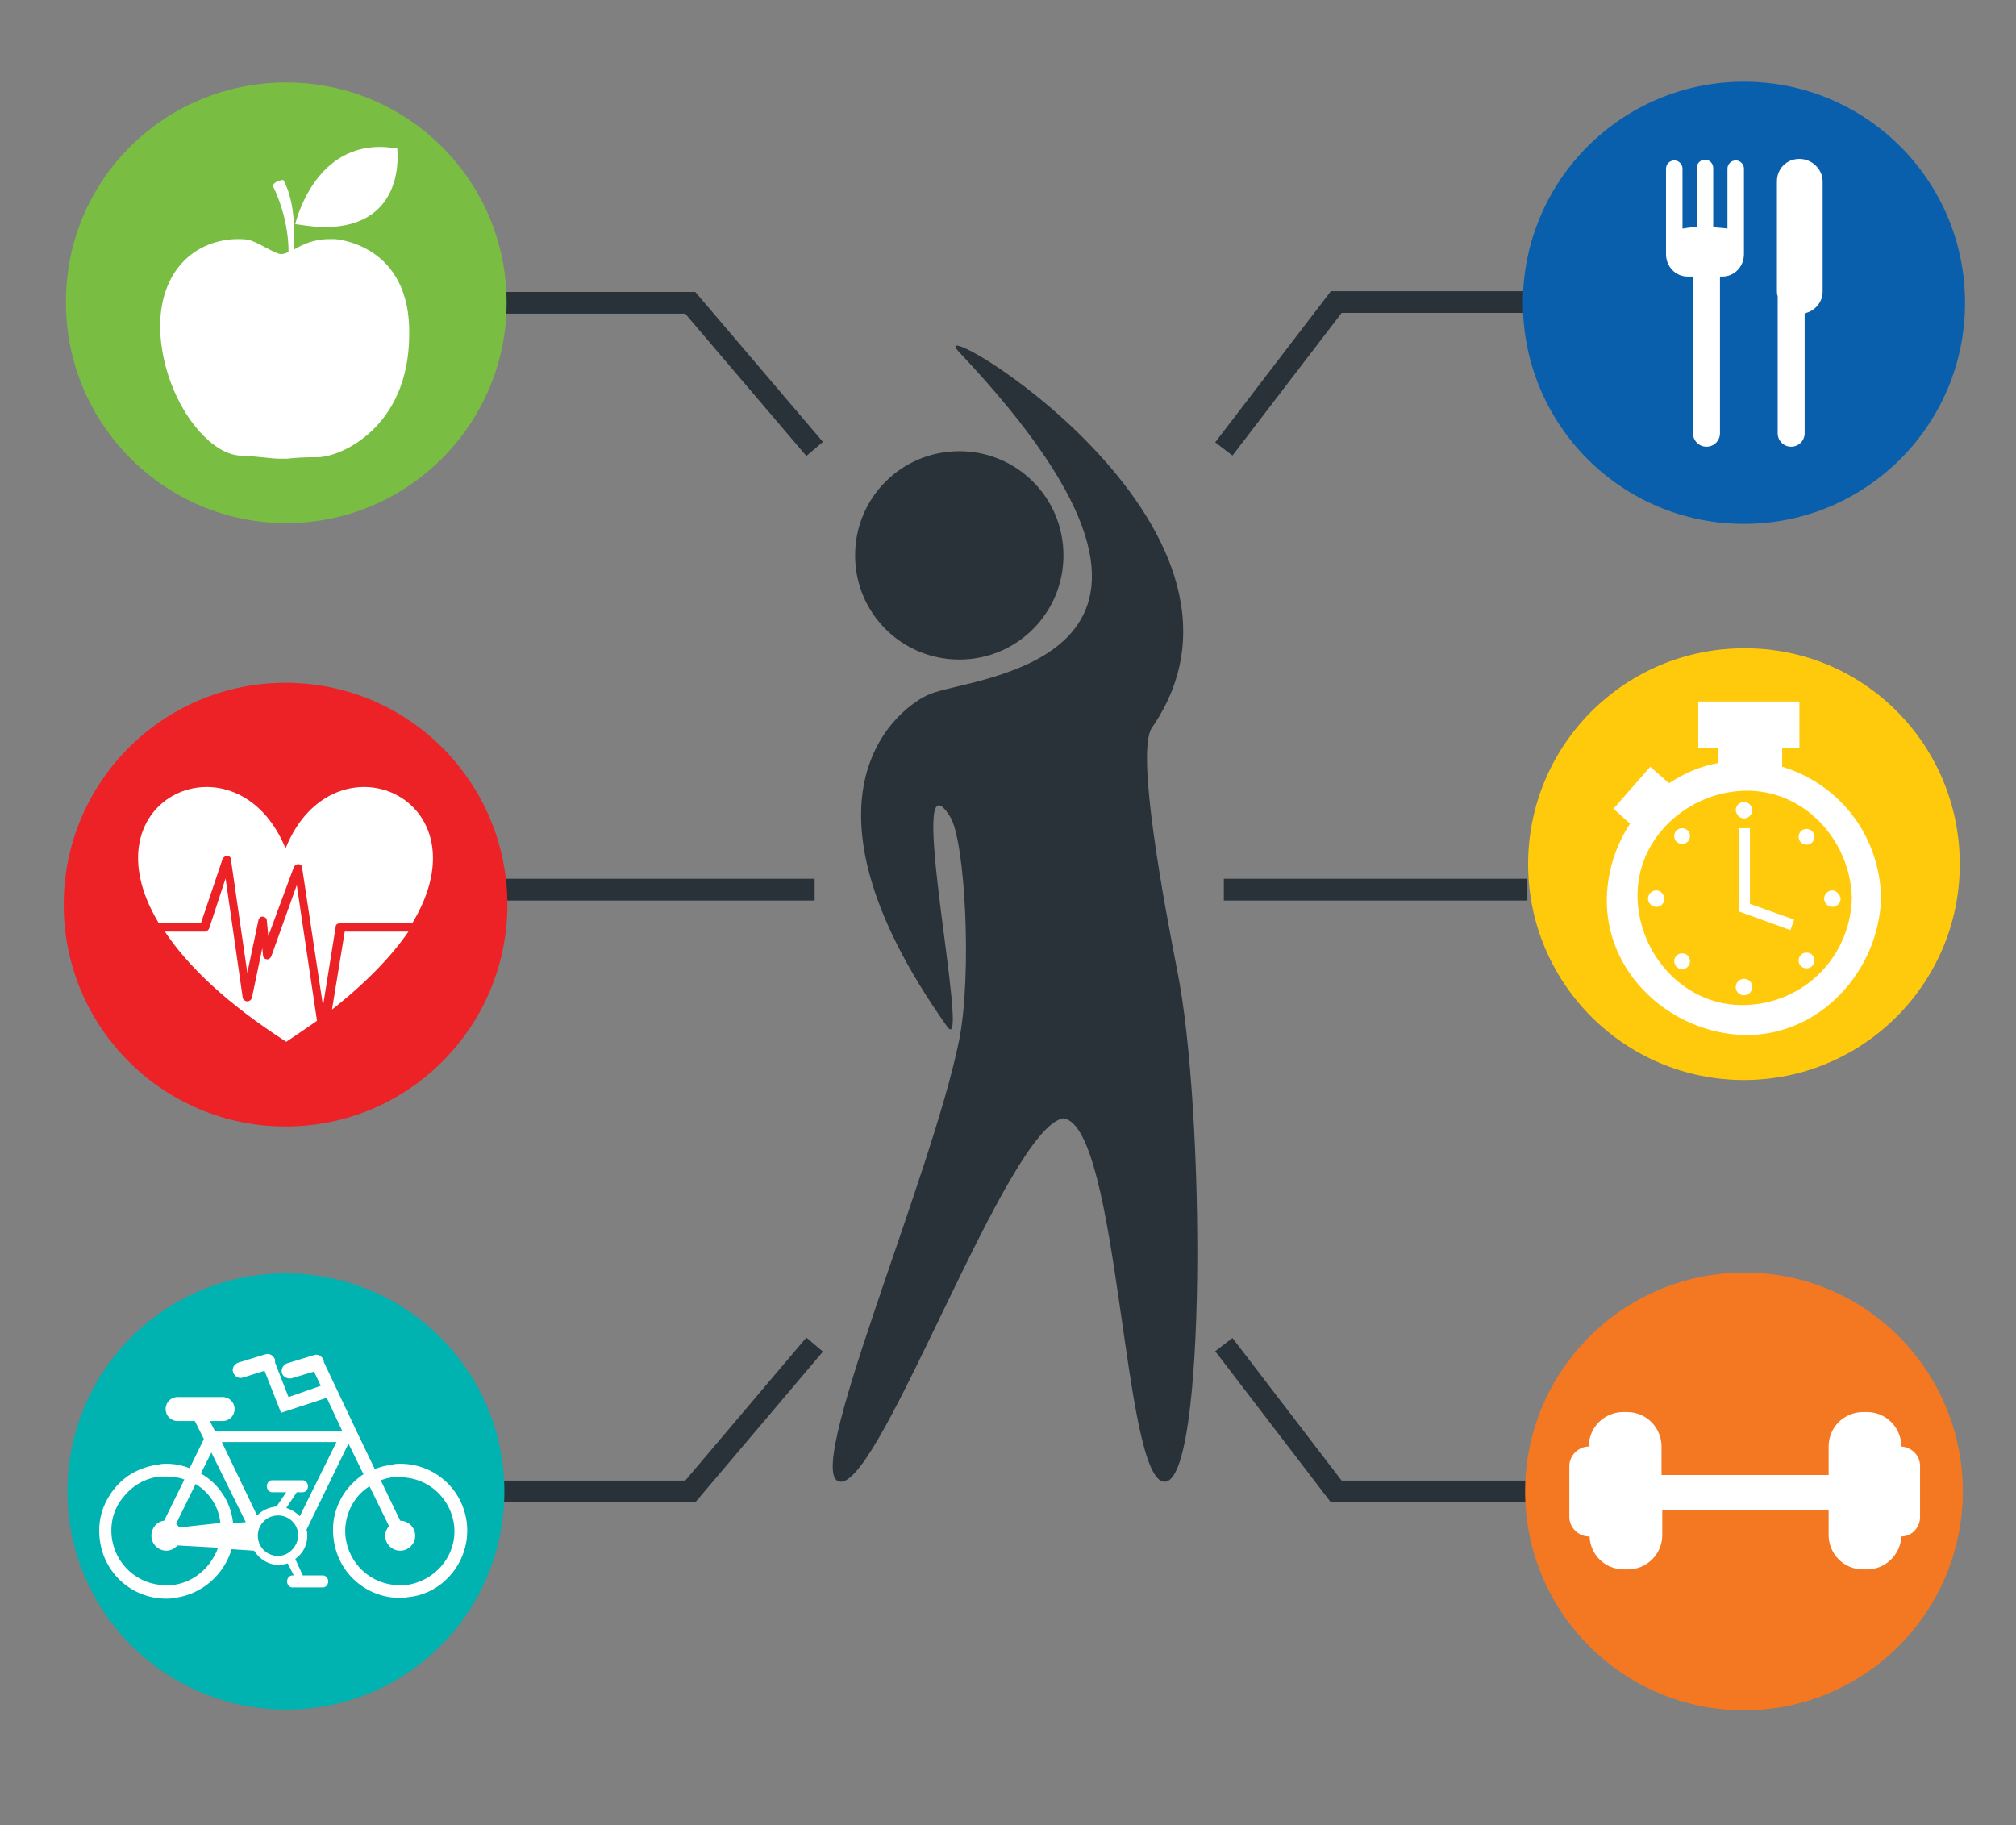 <?xml version="1.0" encoding="utf-8"?>
<!-- Generator: Adobe Illustrator 21.0.2, SVG Export Plug-In . SVG Version: 6.00 Build 0)  -->
<svg version="1.1" id="Layer_1" xmlns="http://www.w3.org/2000/svg" xmlns:xlink="http://www.w3.org/1999/xlink" x="0px" y="0px"
	 width="269px" height="243.5px" viewBox="0 0 269 243.5" style="enable-background:new 0 0 269 243.5;" xml:space="preserve">
<rect x="0" y="0" width="269" height="243.5" fill="#808080" stroke="none"/>
<style type="text/css">
	.st0{fill:#283238;}
	.st1{fill:none;stroke:#283238;stroke-width:2.9;stroke-miterlimit:10;}
	.st2{fill:#F47822;}
	.st3{fill:#FFCA0B;}
	.st4{fill:#095FAC;}
	.st5{fill:#FFFFFF;}
	.st6{fill:#00B2B0;}
	.st7{fill:#EC2227;}
	.st8{fill:#79BD43;}
</style>
<path class="st0" d="M128,60.2c7.7,0,13.9,6.2,13.9,13.9c0,7.7-6.2,13.9-13.9,13.9c-7.7,0-13.9-6.2-13.9-13.9
	C114.1,66.4,120.3,60.2,128,60.2"/>
<path class="st0" d="M128,47c-6.1-6.4,44.4,23,25.7,50.1c-2.2,3.2,1.7,23.8,3.4,32.5c3.7,18.5,3.9,68.1-1.7,68.1
	c-5.6,0-6-47.3-13.5-48.5c-7.5,1.2-24.1,48.5-29.7,48.5c-5.6,0,12.1-40.5,15.8-59c1.7-8.7,0.8-26.4-1.2-29.7
	c-6.3-10.1,2.9,32.6-0.4,28c-22.2-31.3-6.1-42.9-2.3-44.4C129.7,90.2,167.3,88.6,128,47"/>
<path class="st1" d="M163.3,118.7h40.5 M163.3,59.9l15-19.6h25.5 M163.3,179.4l15,19.6h25.5"/>
<path class="st2" d="M261.9,199c0,16.1-13.1,29.2-29.2,29.2c-16.1,0-29.2-13.1-29.2-29.2c0-16.1,13.1-29.2,29.2-29.2
	C248.8,169.7,261.9,182.8,261.9,199"/>
<path class="st3" d="M261.5,115.3c0,15.9-12.9,28.8-28.8,28.8c-15.9,0-28.8-12.9-28.8-28.8c0-15.9,12.9-28.8,28.8-28.8
	C248.6,86.4,261.5,99.3,261.5,115.3"/>
<path class="st4" d="M262.2,40.4c0,16.3-13.2,29.5-29.5,29.5c-16.3,0-29.5-13.2-29.5-29.5c0-16.3,13.2-29.5,29.5-29.5
	C249,10.9,262.2,24.1,262.2,40.4"/>
<path class="st5" d="M232.8,134.1c-7.9,0.2-14.1-6.6-14.3-14.3c-0.2-7.9,6.6-14.1,14.3-14.3c7.9-0.2,14.1,6.6,14.3,14.3
	C246.9,127.7,240.7,133.9,232.8,134.1 M237.8,102.3v-2.5h2.3v-6.2h-13.5v6.2h2.7v2c-2.4,0.4-4.6,1.4-6.6,2.7l-2.5-2.2l-4.9,5.6
	l2.2,2c-1.9,2.9-3,6.3-3.1,9.9c-0.2,10.1,8.5,18,18.3,18.3c10.1,0.2,18-8.5,18.3-18.3C250.8,111.4,245.4,104.6,237.8,102.3"/>
<polygon class="st5" points="233.5,110.5 232,110.5 232,121.6 232,121.6 238.9,124.1 239.4,122.7 233.5,120.6 "/>
<path class="st5" d="M232.7,109.2c0.6,0,1.1-0.5,1.1-1.1c0-0.6-0.5-1.1-1.1-1.1c-0.6,0-1.1,0.5-1.1,1.1
	C231.7,108.7,232.1,109.2,232.7,109.2"/>
<path class="st5" d="M232.7,130.6c-0.6,0-1.1,0.5-1.1,1.1c0,0.6,0.5,1.1,1.1,1.1c0.6,0,1.1-0.5,1.1-1.1
	C233.8,131,233.3,130.6,232.7,130.6"/>
<path class="st5" d="M225.2,112.3c0.4-0.4,0.4-1.1,0-1.5c-0.4-0.4-1.1-0.4-1.5,0c-0.4,0.4-0.4,1.1,0,1.5
	C224.1,112.7,224.8,112.7,225.2,112.3"/>
<path class="st5" d="M240.3,127.4c-0.4,0.4-0.4,1.1,0,1.5c0.4,0.4,1.1,0.4,1.5,0c0.4-0.4,0.4-1.1,0-1.5
	C241.4,127,240.7,127,240.3,127.4"/>
<path class="st5" d="M244.5,118.8c-0.6,0-1.1,0.5-1.1,1.1c0,0.6,0.5,1.1,1.1,1.1c0.6,0,1.1-0.5,1.1-1.1
	C245.5,119.3,245,118.8,244.5,118.8"/>
<path class="st5" d="M221,118.8c-0.6,0-1.1,0.5-1.1,1.1c0,0.6,0.5,1.1,1.1,1.1c0.6,0,1.1-0.5,1.1-1.1
	C222,119.3,221.6,118.8,221,118.8"/>
<path class="st5" d="M240.3,110.9c-0.4,0.4-0.4,1.1,0,1.5c0.4,0.4,1.1,0.4,1.5,0c0.4-0.4,0.4-1.1,0-1.5
	C241.4,110.5,240.7,110.5,240.3,110.9"/>
<path class="st5" d="M223.7,127.5c-0.4,0.4-0.4,1.1,0,1.5c0.4,0.4,1.1,0.4,1.5,0c0.4-0.4,0.4-1.1,0-1.5
	C224.8,127.1,224.1,127.1,223.7,127.5"/>
<path class="st5" d="M253.7,193L253.7,193c0-2.5-2-4.6-4.6-4.6h-0.5c-2.5,0-4.6,2-4.6,4.6v3.8h-22.3V193c0-2.5-2-4.6-4.6-4.6h-0.5
	c-2.5,0-4.6,2-4.6,4.6v0H212c-1.4,0-2.6,1.2-2.6,2.6v6.8c0,1.4,1.2,2.6,2.6,2.6h0.1c0.1,2.5,2.1,4.4,4.6,4.4h0.5
	c2.5,0,4.6-2,4.6-4.6v-3.3H244v3.3c0,2.5,2,4.6,4.6,4.6h0.5c2.5,0,4.5-2,4.6-4.4c1.4,0,2.5-1.2,2.5-2.6v-6.8
	C256.2,194.2,255.1,193.1,253.7,193"/>
<path class="st5" d="M231.6,21.4c-0.6,0-1.1,0.5-1.1,1.1v8c-0.6-0.1-1.2-0.1-1.9-0.2v-7.9c0-0.6-0.5-1.1-1.1-1.1
	c-0.6,0-1.1,0.5-1.1,1.1v7.9c-0.7,0-1.3,0.1-1.9,0.2v-8c0-0.6-0.5-1.1-1.1-1.1c-0.6,0-1.1,0.5-1.1,1.1v8.7c0,0.1,0,0.1,0,0.2
	c0,0.1,0,0.1,0,0.2v2.3c0,1.7,1.3,3,2.9,3h0.7v20.9c0,1,0.8,1.8,1.8,1.8s1.8-0.8,1.8-1.8V36.9h0.3c1.6,0,2.9-1.3,2.9-3v-2.3
	c0,0,0-0.1,0-0.1c0-0.1,0-0.2,0-0.3v-8.7C232.7,21.9,232.2,21.4,231.6,21.4"/>
<path class="st5" d="M240.1,21.2c-1.7,0-3,1.3-3,3v14.6c0,0.2,0,0.5,0.1,0.7v18.3c0,1,0.8,1.8,1.8,1.8c1,0,1.8-0.8,1.8-1.8v-16
	c1.4-0.3,2.4-1.5,2.4-2.9V24.2C243.2,22.6,241.8,21.2,240.1,21.2"/>
<path class="st1" d="M108.7,118.7H66.6 M108.7,59.9L92.1,40.4H66.6 M108.7,179.4L92.1,199H66.6"/>
<path class="st6" d="M67.3,199c0,16.1-13,29.1-29.1,29.1C22.1,228.1,9,215.1,9,199c0-16.1,13-29.1,29.1-29.1
	C54.2,169.9,67.3,182.9,67.3,199"/>
<path class="st7" d="M67.7,120.7c0,16.3-13.2,29.6-29.6,29.6c-16.3,0-29.6-13.2-29.6-29.6c0-16.3,13.2-29.6,29.6-29.6
	C54.5,91.1,67.7,104.4,67.7,120.7"/>
<path class="st8" d="M67.6,40.4c0,16.2-13.2,29.4-29.4,29.4c-16.2,0-29.4-13.2-29.4-29.4C8.7,24.1,21.9,11,38.2,11
	C54.4,11,67.6,24.1,67.6,40.4"/>
<path class="st5" d="M26.8,123.2l2.9-8.6c0.1-0.2,0.3-0.4,0.6-0.4c0.3,0,0.5,0.2,0.5,0.4l2.2,15.2l1.5-7.1c0.1-0.2,0.2-0.4,0.5-0.4
	c0.3,0,0.6,0.2,0.6,0.5l0.2,2.1l3.4-9.2c0.1-0.2,0.3-0.4,0.6-0.4c0.3,0,0.5,0.2,0.5,0.4l2.8,18.5l1.7-10.6c0-0.3,0.3-0.4,0.6-0.4
	h9.6c10.2-16.9-10.6-25.7-16.9-10c-6.4-15.7-27.1-6.9-16.9,10H26.8z"/>
<path class="st5" d="M46,124.3l-1.7,10.4c4.7-3.7,8-7.2,10.2-10.4H46z"/>
<path class="st5" d="M39.6,118.1l-3.4,9.5c-0.1,0.2-0.3,0.4-0.5,0.4c-0.3,0-0.6-0.2-0.6-0.5l-0.1-1l-1.4,6.7
	c-0.1,0.2-0.3,0.4-0.6,0.4c-0.3,0-0.5-0.2-0.6-0.4l-2.3-16l-2.2,6.7c-0.1,0.2-0.3,0.4-0.6,0.4h-5.3c3,4.5,8.1,9.5,16.2,14.7
	c1.5-1,2.8-1.9,4.1-2.8L39.6,118.1z"/>
<path class="st5" d="M54.1,211.5c-0.3,0-0.5,0-0.8,0c-3.7,0-6.8-2.8-7.2-6.5c-0.2-1.9,0.4-3.8,1.6-5.3c0.5-0.6,1-1,1.6-1.4l2.6,5.3
	c-0.3,0.4-0.5,0.8-0.5,1.3c0,1.1,0.9,2,2,2c1.1,0,2-0.9,2-2c0-1.1-0.9-2-2-2h0l-2.6-5.4c0.6-0.2,1.2-0.4,1.8-0.4c0.3,0,0.5,0,0.8,0
	c3.7,0,6.8,2.8,7.2,6.5C61,207.5,58.1,211,54.1,211.5 M40,202.3c-0.5-0.5-1.1-0.9-1.8-1.1l1.4-2.1h0.8c0.4,0,0.7-0.4,0.7-0.8
	s-0.3-0.8-0.7-0.8h-4.1c-0.4,0-0.7,0.4-0.7,0.8s0.3,0.8,0.7,0.8h1.9l-1.3,1.9c-1,0.1-1.9,0.5-2.6,1.2l-4.7-9.8h15.3L40,202.3z
	 M37.1,207.6c-1.5,0-2.7-1.2-2.7-2.7c0-1.5,1.2-2.7,2.7-2.7c1.5,0,2.7,1.2,2.7,2.7C39.7,206.4,38.5,207.6,37.1,207.6 M31.1,203.2
	c-0.3-2.9-2-5.3-4.3-6.6l1.4-2.8l4.6,9.3L31.1,203.2z M23.9,203.8c-0.1-0.2-0.3-0.4-0.4-0.5l2.6-5.3c1.8,1.1,3.1,3,3.3,5.2
	L23.9,203.8z M22.9,211.5c-0.3,0-0.5,0-0.8,0c-3.7,0-6.8-2.8-7.2-6.5c-0.2-1.9,0.3-3.8,1.6-5.3c1.2-1.5,2.9-2.5,4.9-2.7
	c0.3,0,0.5,0,0.8,0c0.8,0,1.6,0.1,2.4,0.4l-2.7,5.5c-1,0.1-1.7,1-1.7,2c0,1.1,0.9,2,2,2c0.6,0,1.1-0.3,1.5-0.7l5.4,0.3
	C28.1,209.2,25.8,211.2,22.9,211.5 M62.3,203.3c-0.5-4.6-4.3-8-8.9-8c-0.3,0-0.6,0-1,0.1c-0.8,0.1-1.6,0.3-2.4,0.6l-2.4-5l0,0h0
	l-4.4-9.3c0-0.1,0-0.1,0-0.2c-0.2-0.5-0.7-0.9-1.3-0.7l-3.6,1.1c-0.5,0.2-0.8,0.7-0.7,1.3c0.2,0.5,0.7,0.8,1.3,0.7l3-0.9l0.9,1.9
	l-4.3,1.5l-1.8-4.6c0-0.1,0-0.3,0-0.4c-0.2-0.5-0.7-0.9-1.3-0.7l-3.6,1.1c-0.5,0.2-0.9,0.7-0.7,1.3c0.2,0.5,0.7,0.9,1.3,0.7l2.9-0.9
	l2.2,5.6l6.1-2l2.1,4.5h-17l-0.7-1.4h1.7c0.9,0,1.6-0.7,1.6-1.6c0-0.9-0.7-1.6-1.6-1.6h-6c-0.9,0-1.6,0.7-1.6,1.6
	c0,0.9,0.7,1.6,1.6,1.6H26l1.2,2.4l-1.9,3.9c-1-0.4-2-0.6-3.1-0.6c-0.3,0-0.6,0-1,0.1c-2.4,0.3-4.5,1.4-6,3.3
	c-1.5,1.9-2.2,4.2-1.9,6.6c0.5,4.6,4.3,8,8.9,8c0.3,0,0.6,0,1-0.1c3.7-0.4,6.7-3.1,7.7-6.5l3,0.2c0.7,1.1,1.9,1.9,3.3,1.9
	c0.4,0,0.8-0.1,1.2-0.2l0.8,1.6H39c-0.4,0-0.7,0.4-0.7,0.8s0.3,0.8,0.7,0.8h4.1c0.4,0,0.7-0.4,0.7-0.8s-0.3-0.8-0.7-0.8h-2.7l-1-2.2
	c1-0.7,1.6-1.8,1.6-3.1c0-0.3,0-0.5-0.1-0.8l5.6-11.5l2,4.1c-0.8,0.5-1.5,1.2-2.1,1.9c-1.5,1.9-2.2,4.2-1.9,6.6c0.5,4.6,4.3,8,8.9,8
	c0.3,0,0.6,0,1-0.1C59.2,212.7,62.8,208.2,62.3,203.3"/>
<path class="st5" d="M44.7,31.9c-0.2,0-0.4,0-0.7,0c-2.3,0-3.7,0.8-4.8,1.4c0.2-3,0-6.8-1.4-9.3c0,0-1.2,0.1-1.4,0.8
	c0,0,2.1,3.9,2.1,8.8c-0.3,0.2-0.7,0.3-1,0.3c-0.7,0-2.8-1.4-4-1.8c-0.5-0.2-1.2-0.2-1.9-0.2c-0.7,0-1.3,0.1-1.3,0.1
	c-5.8,0.8-9.7,5.9-8.8,13.7c0.9,7.9,6.2,15,10.7,15.1c2.4,0.1,4,0.4,5.1,0.4h0.1h0.1c0.3,0,0.5,0,0.8,0c1-0.1,1.9-0.2,4.1-0.2
	c3,0,12.1-3.9,12.2-16.2C54.9,32.5,44.7,31.9,44.7,31.9"/>
<path class="st5" d="M53,19.8c-0.8-0.1-1.6-0.2-2.3-0.2c-9,0-11.3,10.3-11.3,10.3c1.4,0.2,2.7,0.4,3.9,0.4
	C54.4,30.3,53,19.8,53,19.8"/>
</svg>
